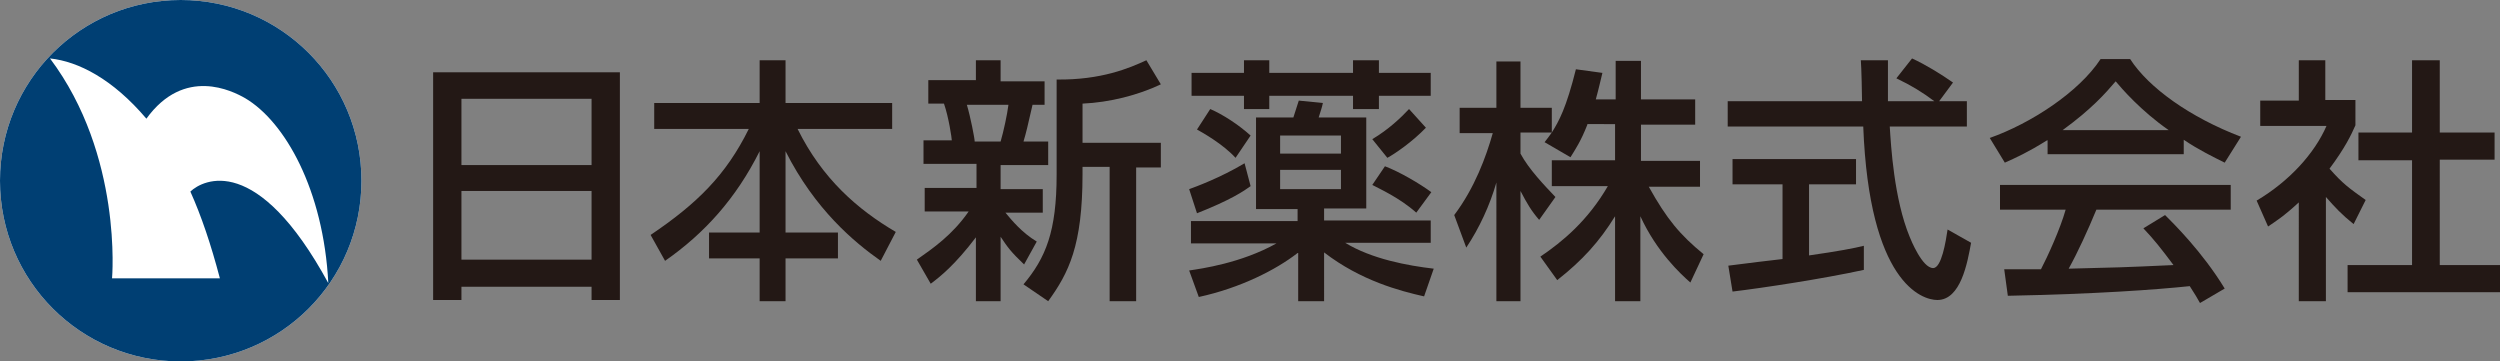 <?xml version="1.0" encoding="utf-8"?>
<!-- Generator: Adobe Illustrator 27.9.5, SVG Export Plug-In . SVG Version: 9.03 Build 54986)  -->
<svg version="1.1" id="レイヤー_1" xmlns="http://www.w3.org/2000/svg" xmlns:xlink="http://www.w3.org/1999/xlink" x="0px"
	 y="0px" width="415px" height="60px" viewBox="0 0 415 60" style="enable-background:new 0 0 415 60;" xml:space="preserve">
<rect x="0" y="0" width="415" height="60" fill="#808080" stroke="none"/>
<style type="text/css">
	.st0{fill:#FFFFFF;}
	.st1{fill:#003F73;}
	.st2{fill:#231815;}
</style>
<g>
	<path class="st0" d="M30,0C13.4,0,0,13.4,0,30c0,16.6,13.4,30,30,30c16.6,0,30-13.4,30-30C60,13.4,46.6,0,30,0"/>
	<path class="st1" d="M30,0C13.4,0,0,13.4,0,30c0,16.6,13.4,30,30,30c16.6,0,30-13.4,30-30C60,13.4,46.6,0,30,0 M31.6,31.8
		c1.8,4,3.4,8.7,4.9,14.4H18.6c0,0,1.8-20.4-10.3-36.5c4.7,0.5,10.4,3.4,16,10c6.3-8.7,14.3-4.6,16.4-3.4c6.6,3.9,13,15.2,13.8,30.7
		C42.7,25.3,33.7,29.8,31.6,31.8"/>
	<path class="st2" d="M71.9,12h31v37.8h-4.7v-2.2H76.6v2.2h-4.7V12z M98.2,16.4H76.6v11h21.6V16.4z M98.2,31.7H76.6v11.4h21.6V31.7z
		"/>
	<path class="st2" d="M108.5,17.1h17.6V10h4.3v7.1h17.7v4.3h-15.7c4.1,8.3,10,13.4,16.3,17.1l-2.5,4.8c-4.4-3.1-10.9-8.5-15.8-18.2
		v13.5h8.7v4.3h-8.7v7.1h-4.3v-7.1h-8.4v-4.3h8.4V25.1c-3.9,7.8-9.1,13.6-15.7,18.2L108,39c7.7-5.2,12.5-9.9,16.3-17.6h-15.7V17.1z"
		/>
	<path class="st2" d="M152.2,43.1c2.7-1.9,5.9-4.1,8.6-8h-7.3v-3.9h8.6v-4h-8.8v-3.9h4.7c0-0.3-0.5-3.8-1.3-6.1h-2.6v-3.9h7.9V10
		h4.1v3.5h7.3v3.9h-2c-0.9,3.9-1,4.4-1.5,6.1h4.1v3.9h-7.9v4h7v3.9h-6.2c1,1.2,2.7,3.3,5.2,4.8l-2.1,3.8c-2.2-2.1-2.7-2.8-3.9-4.6
		V50H162V39.4c-3.5,4.6-5.9,6.5-7.5,7.7L152.2,43.1z M160.5,17.4c0.6,2,1.3,5.6,1.3,6.1h4.3c0.5-1.7,1.1-4.5,1.3-6.1H160.5z
		 M192.7,14c-3.8,1.8-8.5,3-13,3.2v6.5h13v4.1h-4.1V50h-4.4V27.7h-4.5v1.2c0,11.9-2.3,16.4-5.7,21.1l-4.1-2.8
		c3.7-4.4,5.5-8.8,5.5-18.2V13.2c7.4,0.1,12.1-1.9,14.9-3.2L192.7,14z"/>
	<path class="st2" d="M207.6,30.9c-1.1,0.8-3.3,2.3-8.9,4.5l-1.3-4c1.1-0.4,5.2-1.9,9.2-4.3L207.6,30.9z M215.4,42
		c-3.6,2.8-9.5,5.8-16.4,7.3l-1.6-4.4c2-0.3,8.6-1.2,14.5-4.5h-14.2v-3.7h17.7v-2h-6.9V19.5h6.2c0.1-0.4,0.8-2.4,0.9-2.8l4,0.4
		c-0.2,0.9-0.3,1.1-0.7,2.4h7.9v15.1h-7v2h17.7v3.7h-14.2c4.4,2.7,10.4,3.8,14.7,4.3l-1.6,4.6c-4-0.9-10.5-2.6-16.6-7.3V50h-4.3V42z
		 M206.5,10h4.2v2.1h13.9V10h4.3v2.1h8.6v3.8h-8.6v2.2h-4.3v-2.2h-13.9v2.2h-4.2v-2.2h-8.7v-3.8h8.7V10z M200.9,18.1
		c2.1,0.9,4.7,2.6,6.7,4.4l-2.5,3.7c-2.1-2.3-5.5-4.2-6.4-4.7L200.9,18.1z M212.5,25.5h10.1v-3h-10.1V25.5z M212.5,31.4h10.1v-3.2
		h-10.1V31.4z M236.7,21.2c-2.2,2.3-5.1,4.3-6.4,5l-2.5-3.1c2.7-1.6,4.8-3.6,6.1-5L236.7,21.2z M229.9,27.6c2.4,0.9,5.8,2.9,7.7,4.3
		l-2.5,3.4c-2.8-2.5-6.2-4-7.3-4.6L229.9,27.6z"/>
	<path class="st2" d="M263.5,20.7c-1.1,2.8-2,4.1-2.8,5.4l-4.3-2.5c0.3-0.4,0.8-1,1.2-1.6h-5.2v3.5c1.4,2.6,3.9,5.2,5.8,7.2
		l-2.7,3.8c-1.3-1.5-2-2.7-3.1-4.8V50h-4V30.3c-1.1,3.8-2.8,7.5-5,10.8l-2-5.4c3.4-4.5,5.3-9.7,6.4-13.6h-5.5v-4.2h6.1v-7.7h4v7.7
		h5.2V22c1.2-1.9,2.4-4.1,4-10.5l4.4,0.6c-0.3,1.2-0.6,2.6-1.1,4.4h3.3v-6.4h4.2v6.4h9v4.2h-9v6h9.8v4.3h-8.5c3,5.4,5.2,8,9.1,11.2
		l-2.2,4.7c-1.6-1.4-5.6-5.1-8.3-11V50h-4.2V35.9c-2.6,4.2-5.4,7.3-9.6,10.6l-2.8-3.9c3.7-2.5,7.9-6,11.2-11.7h-9.3v-4.3h10.5v-6
		H263.5z"/>
	<path class="st2" d="M321.9,16.8h4.6v4.2h-12.8c0.2,3.2,0.7,12,3.3,18.3c0.2,0.5,2.1,5.2,3.9,5.2c1.4,0,2.1-4.4,2.4-6.4l3.9,2.2
		c-0.6,3.3-1.7,9.5-5.6,9.5c-2.6,0-11.3-2.9-12.3-28.8h-22.5v-4.2h22.3c0-0.9-0.1-5.7-0.2-6.8h4.5c0,2.6,0,5.1,0,6.8h7.7
		c-2-1.5-3.8-2.6-6.3-3.8l2.6-3.3c2.2,1,4.8,2.6,6.8,4L321.9,16.8z M286.9,44.1c2.3-0.3,8-1,9-1.1V30.6h-8.3v-4.2h20.5v4.2h-7.8
		v11.8c4.9-0.7,7.5-1.2,9.1-1.6v4c-6.9,1.5-16.8,3-21.8,3.6L286.9,44.1z"/>
	<path class="st2" d="M339.8,23.3c-3.2,2-5.2,2.9-7,3.7l-2.5-4.1c6.8-2.4,14.8-7.6,18.4-13.1h4.9c3.1,4.8,10,9.7,18.4,12.9l-2.7,4.3
		c-1.8-0.9-4.3-2.1-6.8-3.8v2.4h-22.6V23.3z M365.2,50.3c-0.5-0.9-0.8-1.4-1.7-2.8c-5.8,0.6-15.4,1.3-30.2,1.6l-0.6-4.4
		c0.9,0,4.8,0,6.1,0c1.1-2.1,3.2-6.7,4.1-9.9h-10.9v-4.1h38.3v4.1H348c-1.4,3.4-3.1,7.1-4.6,9.8c8-0.2,8.8-0.2,17.4-0.6
		c-2.1-2.8-3.2-4.2-5-6.1l3.6-2.2c1.3,1.3,6.2,6.1,9.9,12.2L365.2,50.3z M360,21.6c-4.6-3.2-7.8-6.9-8.8-8.1c-1.7,2-4,4.6-8.8,8.1
		H360z"/>
	<path class="st2" d="M386,50h-4.4V33.6c-2.6,2.4-3.8,3.1-5.1,4l-1.9-4.3c5.4-3.2,9.6-7.8,11.6-12.4h-11v-4.2h6.4V10h4.4v6.6h5v4.2
		c-0.7,1.6-1.7,3.7-4.3,7.2c2.2,2.5,3.2,3.2,6,5.2l-2,4c-2-1.6-3.1-2.8-4.6-4.5V50z M400.5,10h4.5v12h9.1v4.5h-9.1V44H415v4.5h-25.3
		V44h10.7V26.6h-8.9V22h8.9V10z"/>
</g>
</svg>
